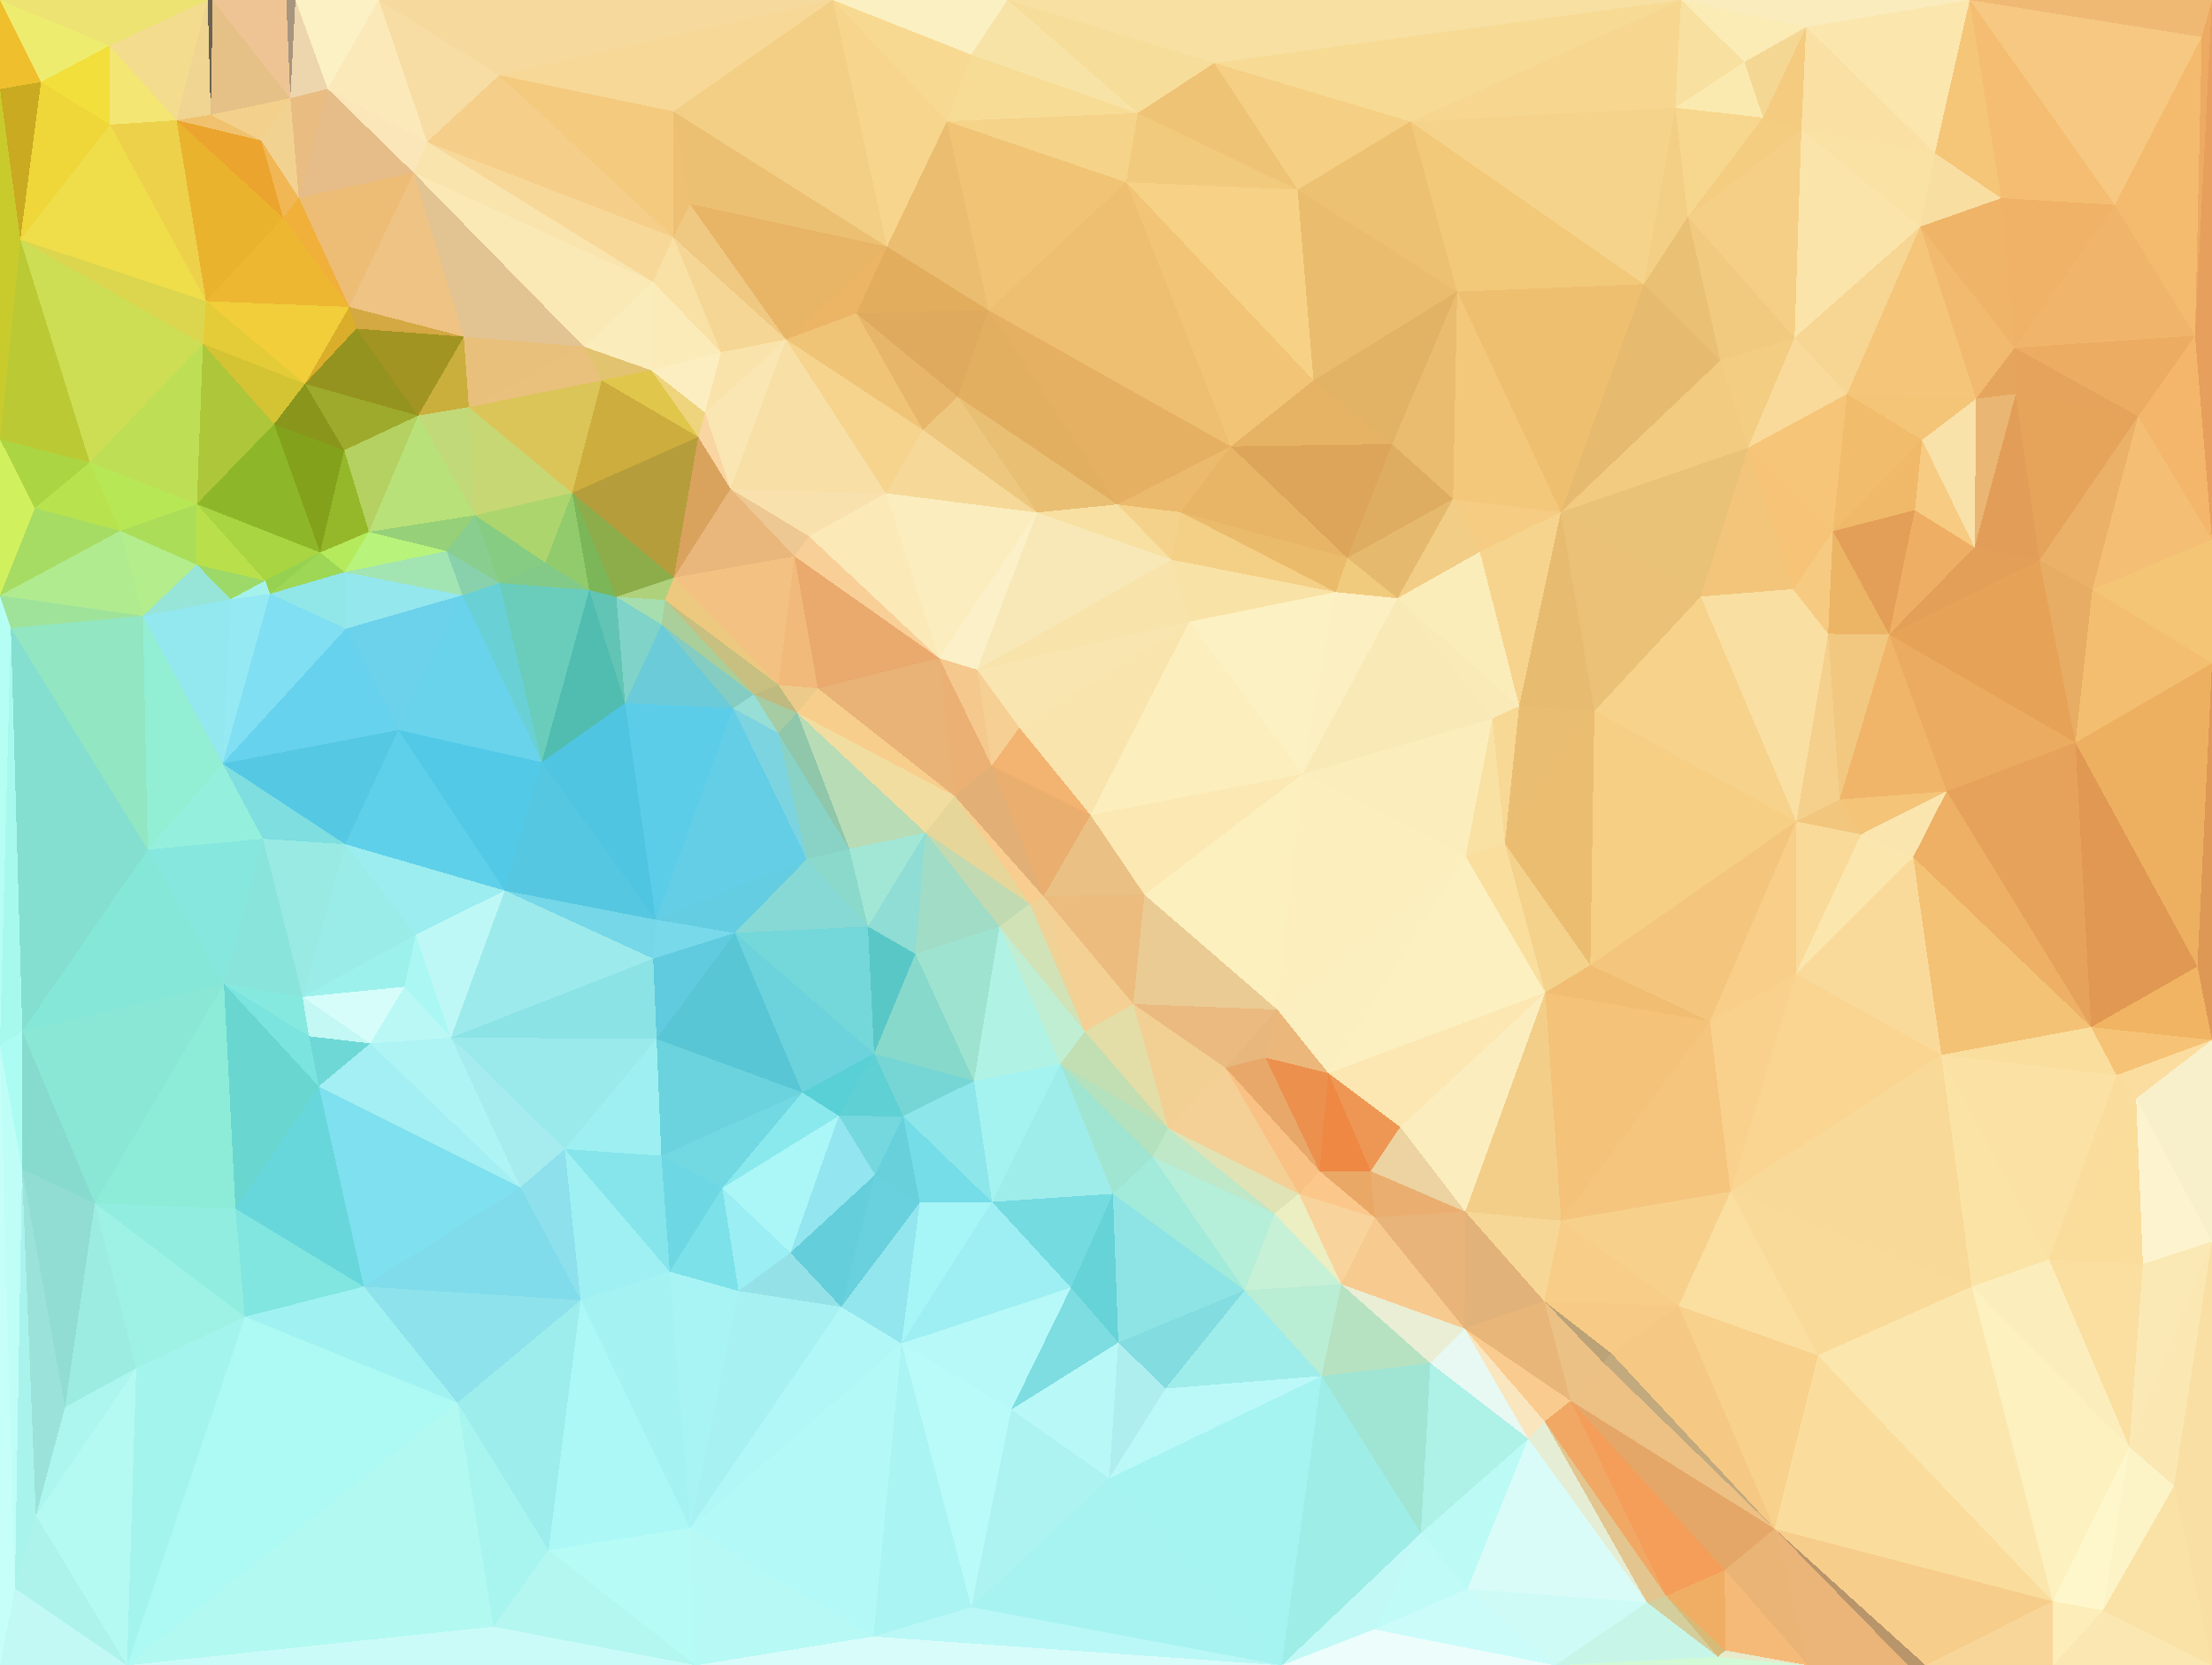 <?xml version="1.0" encoding="UTF-8"?> <svg xmlns="http://www.w3.org/2000/svg" width="6529" height="4916" shape-rendering="crispEdges"><rect width="100%" height="100%" fill="#333333" stroke="none"/><polygon points="3219,2406 3080,2646 3378,2641" style="fill:rgb(234,192,133)"></polygon><polygon points="2818,2350 3040,2668 3080,2646" style="fill:rgb(248,205,143)"></polygon><polygon points="3080,2646 3345,2964 3378,2641" style="fill:rgb(236,188,127)"></polygon><polygon points="2732,2458 2950,2735 3040,2668" style="fill:rgb(194,218,177)"></polygon><polygon points="3202,3045 3345,2964 3080,2646" style="fill:rgb(245,208,148)"></polygon><polygon points="3202,3045 3080,2646 3040,2668" style="fill:rgb(240,209,150)"></polygon><polygon points="3219,2406 2927,2260 3080,2646" style="fill:rgb(234,174,111)"></polygon><polygon points="2927,2260 2818,2350 3080,2646" style="fill:rgb(226,175,118)"></polygon><polygon points="2950,2735 3202,3045 3040,2668" style="fill:rgb(209,226,183)"></polygon><polygon points="3219,2406 3009,2148 2927,2260" style="fill:rgb(243,179,113)"></polygon><polygon points="2927,2260 2772,1943 2818,2350" style="fill:rgb(235,176,115)"></polygon><polygon points="2818,2350 2732,2458 3040,2668" style="fill:rgb(231,214,153)"></polygon><polygon points="2875,3191 3130,3141 2950,2735" style="fill:rgb(176,242,228)"></polygon><polygon points="2950,2735 3130,3141 3202,3045" style="fill:rgb(191,238,211)"></polygon><polygon points="3448,3330 3617,3152 3345,2964" style="fill:rgb(242,208,148)"></polygon><polygon points="2732,2458 2702,2816 2950,2735" style="fill:rgb(160,220,198)"></polygon><polygon points="3345,2964 3770,2980 3378,2641" style="fill:rgb(235,203,148)"></polygon><polygon points="3378,2641 3845,2285 3219,2406" style="fill:rgb(251,232,179)"></polygon><polygon points="3219,2406 3511,1835 3009,2148" style="fill:rgb(250,228,174)"></polygon><polygon points="3617,3152 3770,2980 3345,2964" style="fill:rgb(234,186,129)"></polygon><polygon points="3770,2980 3845,2285 3378,2641" style="fill:rgb(252,240,191)"></polygon><polygon points="2732,2458 2562,2735 2702,2816" style="fill:rgb(143,221,212)"></polygon><polygon points="2702,2816 2875,3191 2950,2735" style="fill:rgb(158,227,208)"></polygon><polygon points="3511,1835 2884,1977 3009,2148" style="fill:rgb(249,229,176)"></polygon><polygon points="3009,2148 2884,1977 2927,2260" style="fill:rgb(246,207,149)"></polygon><polygon points="2353,2104 2507,2506 2732,2458" style="fill:rgb(184,220,181)"></polygon><polygon points="2732,2458 2507,2506 2562,2735" style="fill:rgb(162,231,214)"></polygon><polygon points="3448,3330 3345,2964 3202,3045" style="fill:rgb(227,221,167)"></polygon><polygon points="2580,3110 2875,3191 2702,2816" style="fill:rgb(135,217,203)"></polygon><polygon points="3130,3141 3448,3330 3202,3045" style="fill:rgb(194,222,179)"></polygon><polygon points="2353,2104 2732,2458 2818,2350" style="fill:rgb(242,221,160)"></polygon><polygon points="3617,3152 3735,3122 3770,2980" style="fill:rgb(231,183,125)"></polygon><polygon points="2884,1977 2772,1943 2927,2260" style="fill:rgb(245,200,141)"></polygon><polygon points="3845,2285 3511,1835 3219,2406" style="fill:rgb(252,239,189)"></polygon><polygon points="2884,1977 3061,1513 2772,1943" style="fill:rgb(251,240,199)"></polygon><polygon points="3402,3415 3448,3330 3130,3141" style="fill:rgb(180,225,190)"></polygon><polygon points="3895,3457 3921,3168 3735,3122" style="fill:rgb(236,144,78)"></polygon><polygon points="2562,2735 2580,3110 2702,2816" style="fill:rgb(90,199,199)"></polygon><polygon points="2169,2754 2580,3110 2562,2735" style="fill:rgb(116,215,217)"></polygon><polygon points="2297,2164 2381,2536 2507,2506" style="fill:rgb(136,210,198)"></polygon><polygon points="2507,2506 2381,2536 2562,2735" style="fill:rgb(138,217,203)"></polygon><polygon points="3285,3524 3402,3415 3130,3141" style="fill:rgb(160,229,210)"></polygon><polygon points="3895,3457 3735,3122 3617,3152" style="fill:rgb(232,168,106)"></polygon><polygon points="3285,3524 3130,3141 2928,3548" style="fill:rgb(158,237,234)"></polygon><polygon points="3895,3457 3617,3152 3834,3524" style="fill:rgb(249,193,132)"></polygon><polygon points="3735,3122 3921,3168 3770,2980" style="fill:rgb(236,183,122)"></polygon><polygon points="3770,2980 4326,2528 3845,2285" style="fill:rgb(252,238,189)"></polygon><polygon points="2580,3110 2666,3295 2875,3191" style="fill:rgb(118,214,213)"></polygon><polygon points="3485,1512 3457,1652 3943,1748" style="fill:rgb(244,207,134)"></polygon><polygon points="3511,1835 3457,1652 2884,1977" style="fill:rgb(248,227,170)"></polygon><polygon points="2928,3548 3130,3141 2875,3191" style="fill:rgb(164,243,241)"></polygon><polygon points="3834,3524 3617,3152 3448,3330" style="fill:rgb(245,208,150)"></polygon><polygon points="2345,1642 2414,2032 2772,1943" style="fill:rgb(234,170,109)"></polygon><polygon points="2772,1943 2414,2032 2818,2350" style="fill:rgb(233,179,120)"></polygon><polygon points="2414,2032 2353,2104 2818,2350" style="fill:rgb(247,206,140)"></polygon><polygon points="2225,2050 2297,2164 2353,2104" style="fill:rgb(166,204,164)"></polygon><polygon points="2353,2104 2297,2164 2507,2506" style="fill:rgb(144,198,169)"></polygon><polygon points="2666,3295 2928,3548 2875,3191" style="fill:rgb(141,230,233)"></polygon><polygon points="2580,3110 2476,3294 2666,3295" style="fill:rgb(95,208,212)"></polygon><polygon points="2666,3295 2715,3550 2928,3548" style="fill:rgb(116,221,232)"></polygon><polygon points="2368,3225 2476,3294 2580,3110" style="fill:rgb(89,207,214)"></polygon><polygon points="2169,2754 2562,2735 2381,2536" style="fill:rgb(135,217,213)"></polygon><polygon points="3457,1652 3061,1513 2884,1977" style="fill:rgb(248,232,184)"></polygon><polygon points="1936,2715 2169,2754 2381,2536" style="fill:rgb(100,205,225)"></polygon><polygon points="2414,2032 2298,2022 2353,2104" style="fill:rgb(236,203,138)"></polygon><polygon points="2297,2164 2164,2091 2381,2536" style="fill:rgb(124,212,225)"></polygon><polygon points="2345,1642 2298,2022 2414,2032" style="fill:rgb(241,185,122)"></polygon><polygon points="2169,2754 2368,3225 2580,3110" style="fill:rgb(108,211,220)"></polygon><polygon points="3457,1652 3298,1489 3061,1513" style="fill:rgb(248,224,162)"></polygon><polygon points="3943,1748 3457,1652 3511,1835" style="fill:rgb(249,226,165)"></polygon><polygon points="3457,1652 3485,1512 3298,1489" style="fill:rgb(245,210,139)"></polygon><polygon points="4125,1766 3943,1748 3845,2285" style="fill:rgb(252,239,193)"></polygon><polygon points="3845,2285 3943,1748 3511,1835" style="fill:rgb(252,241,195)"></polygon><polygon points="3921,3168 4326,2528 3770,2980" style="fill:rgb(252,239,191)"></polygon><polygon points="2333,3698 2583,3468 2476,3294" style="fill:rgb(147,229,239)"></polygon><polygon points="2476,3294 2583,3468 2666,3295" style="fill:rgb(117,216,222)"></polygon><polygon points="2583,3468 2715,3550 2666,3295" style="fill:rgb(103,208,219)"></polygon><polygon points="3834,3524 3448,3330 3762,3583" style="fill:rgb(223,227,181)"></polygon><polygon points="3921,3168 4561,2930 4326,2528" style="fill:rgb(252,240,192)"></polygon><polygon points="3762,3583 3448,3330 3402,3415" style="fill:rgb(190,232,200)"></polygon><polygon points="3762,3583 3402,3415 3674,3809" style="fill:rgb(181,238,217)"></polygon><polygon points="1953,1844 2225,2050 1963,1771" style="fill:rgb(170,207,154)"></polygon><polygon points="2298,2022 2225,2050 2353,2104" style="fill:rgb(190,186,128)"></polygon><polygon points="3674,3809 3402,3415 3285,3524" style="fill:rgb(162,234,218)"></polygon><polygon points="3161,3801 3285,3524 2928,3548" style="fill:rgb(116,219,225)"></polygon><polygon points="2225,2050 2164,2091 2297,2164" style="fill:rgb(151,222,214)"></polygon><polygon points="4046,3457 3895,3457 4058,3594" style="fill:rgb(234,168,103)"></polygon><polygon points="4046,3457 3921,3168 3895,3457" style="fill:rgb(238,136,67)"></polygon><polygon points="4046,3457 4133,3327 3921,3168" style="fill:rgb(238,151,84)"></polygon><polygon points="4125,1766 3977,1647 3943,1748" style="fill:rgb(241,203,125)"></polygon><polygon points="3943,1748 3977,1647 3485,1512" style="fill:rgb(235,187,108)"></polygon><polygon points="4405,2121 4125,1766 3845,2285" style="fill:rgb(249,233,182)"></polygon><polygon points="4058,3594 3895,3457 3834,3524" style="fill:rgb(251,199,139)"></polygon><polygon points="4561,2930 4442,2490 4326,2528" style="fill:rgb(249,222,157)"></polygon><polygon points="4326,2528 4405,2121 3845,2285" style="fill:rgb(251,238,188)"></polygon><polygon points="2661,3966 3161,3801 2928,3548" style="fill:rgb(158,239,243)"></polygon><polygon points="4442,2490 4405,2121 4326,2528" style="fill:rgb(249,225,164)"></polygon><polygon points="2724,1269 2615,1456 3061,1513" style="fill:rgb(246,217,152)"></polygon><polygon points="3061,1513 2615,1456 2772,1943" style="fill:rgb(251,237,190)"></polygon><polygon points="2225,2050 1953,1844 2164,2091" style="fill:rgb(133,204,195)"></polygon><polygon points="2388,1583 2345,1642 2772,1943" style="fill:rgb(249,207,152)"></polygon><polygon points="2615,1456 2388,1583 2772,1943" style="fill:rgb(251,233,184)"></polygon><polygon points="2164,2091 1936,2715 2381,2536" style="fill:rgb(99,206,230)"></polygon><polygon points="2169,2754 1938,3067 2368,3225" style="fill:rgb(89,198,213)"></polygon><polygon points="3301,3963 3674,3809 3285,3524" style="fill:rgb(142,228,228)"></polygon><polygon points="3959,3791 4058,3594 3834,3524" style="fill:rgb(249,211,156)"></polygon><polygon points="3977,1647 3633,1318 3485,1512" style="fill:rgb(232,180,101)"></polygon><polygon points="3485,1512 3633,1318 3298,1489" style="fill:rgb(236,186,108)"></polygon><polygon points="2827,1171 2724,1269 3061,1513" style="fill:rgb(238,199,126)"></polygon><polygon points="4109,1311 3633,1318 3977,1647" style="fill:rgb(221,165,90)"></polygon><polygon points="4046,3457 4325,3577 4133,3327" style="fill:rgb(236,211,161)"></polygon><polygon points="4133,3327 4561,2930 3921,3168" style="fill:rgb(252,231,178)"></polygon><polygon points="3959,3791 3834,3524 3762,3583" style="fill:rgb(235,239,194)"></polygon><polygon points="1936,2715 1928,2830 2169,2754" style="fill:rgb(120,217,234)"></polygon><polygon points="2132,3507 2333,3698 2476,3294" style="fill:rgb(171,246,247)"></polygon><polygon points="4442,2490 4484,2084 4405,2121" style="fill:rgb(247,216,148)"></polygon><polygon points="4405,2121 4484,2084 4125,1766" style="fill:rgb(250,234,183)"></polygon><polygon points="4125,1766 4289,1473 3977,1647" style="fill:rgb(229,186,111)"></polygon><polygon points="4325,3577 4561,2930 4133,3327" style="fill:rgb(251,237,190)"></polygon><polygon points="4442,2490 4706,2099 4484,2084" style="fill:rgb(233,190,115)"></polygon><polygon points="1928,2830 1938,3067 2169,2754" style="fill:rgb(96,203,222)"></polygon><polygon points="2985,4161 3301,3963 3161,3801" style="fill:rgb(125,221,224)"></polygon><polygon points="3161,3801 3301,3963 3285,3524" style="fill:rgb(101,211,215)"></polygon><polygon points="2661,3966 2928,3548 2715,3550" style="fill:rgb(166,245,247)"></polygon><polygon points="2483,3858 2715,3550 2583,3468" style="fill:rgb(105,208,221)"></polygon><polygon points="2827,1171 3061,1513 3298,1489" style="fill:rgb(233,191,116)"></polygon><polygon points="2615,1456 2156,1443 2388,1583" style="fill:rgb(249,225,173)"></polygon><polygon points="3674,3809 3959,3791 3762,3583" style="fill:rgb(198,241,214)"></polygon><polygon points="4058,3594 4325,3577 4046,3457" style="fill:rgb(234,175,112)"></polygon><polygon points="3901,4062 3959,3791 3674,3809" style="fill:rgb(185,237,212)"></polygon><polygon points="2132,3507 2476,3294 2368,3225" style="fill:rgb(138,233,237)"></polygon><polygon points="1952,3412 2132,3507 2368,3225" style="fill:rgb(114,216,226)"></polygon><polygon points="2918,916 2827,1171 3298,1489" style="fill:rgb(226,174,96)"></polygon><polygon points="2298,2022 2345,1642 1989,1705" style="fill:rgb(243,193,129)"></polygon><polygon points="1963,1771 2225,2050 2298,2022" style="fill:rgb(199,192,128)"></polygon><polygon points="2164,2091 1845,2076 1936,2715" style="fill:rgb(92,205,233)"></polygon><polygon points="1936,2715 1490,2629 1928,2830" style="fill:rgb(117,215,231)"></polygon><polygon points="1963,1771 2298,2022 1989,1705" style="fill:rgb(236,201,127)"></polygon><polygon points="2345,1642 2156,1443 1989,1705" style="fill:rgb(233,182,123)"></polygon><polygon points="1953,1844 1845,2076 2164,2091" style="fill:rgb(107,203,216)"></polygon><polygon points="1928,2830 1331,3063 1938,3067" style="fill:rgb(139,227,230)"></polygon><polygon points="4484,2084 4368,1629 4125,1766" style="fill:rgb(251,237,186)"></polygon><polygon points="2180,3811 2483,3858 2333,3698" style="fill:rgb(148,226,231)"></polygon><polygon points="2333,3698 2483,3858 2583,3468" style="fill:rgb(100,206,219)"></polygon><polygon points="4323,3922 4325,3577 4058,3594" style="fill:rgb(233,180,121)"></polygon><polygon points="5047,3015 4694,2849 4561,2930" style="fill:rgb(240,189,114)"></polygon><polygon points="4561,2930 4694,2849 4442,2490" style="fill:rgb(244,210,140)"></polygon><polygon points="4484,2084 4607,1512 4368,1629" style="fill:rgb(246,212,142)"></polygon><polygon points="2345,1642 2388,1583 2156,1443" style="fill:rgb(238,200,147)"></polygon><polygon points="1953,1844 1819,1762 1845,2076" style="fill:rgb(127,211,200)"></polygon><polygon points="2483,3858 2661,3966 2715,3550" style="fill:rgb(147,230,237)"></polygon><polygon points="2156,1443 2320,1002 2081,1218" style="fill:rgb(250,230,179)"></polygon><polygon points="4368,1629 4289,1473 4125,1766" style="fill:rgb(242,205,133)"></polygon><polygon points="1667,3392 1952,3412 1938,3067" style="fill:rgb(157,239,241)"></polygon><polygon points="1938,3067 1952,3412 2368,3225" style="fill:rgb(106,211,221)"></polygon><polygon points="2132,3507 2180,3811 2333,3698" style="fill:rgb(155,238,243)"></polygon><polygon points="4289,1473 4109,1311 3977,1647" style="fill:rgb(223,173,97)"></polygon><polygon points="3633,1318 2918,916 3298,1489" style="fill:rgb(230,176,98)"></polygon><polygon points="3274,4364 3440,4099 3301,3963" style="fill:rgb(175,238,239)"></polygon><polygon points="3301,3963 3440,4099 3674,3809" style="fill:rgb(130,220,224)"></polygon><polygon points="3959,3791 4323,3922 4058,3594" style="fill:rgb(247,202,143)"></polygon><polygon points="4694,2849 4706,2099 4442,2490" style="fill:rgb(234,189,113)"></polygon><polygon points="4368,1629 4607,1512 4289,1473" style="fill:rgb(245,204,129)"></polygon><polygon points="2061,1290 2156,1443 2081,1218" style="fill:rgb(249,213,161)"></polygon><polygon points="4109,1311 3877,1123 3633,1318" style="fill:rgb(230,179,100)"></polygon><polygon points="2661,3966 2985,4161 3161,3801" style="fill:rgb(183,249,248)"></polygon><polygon points="1977,3754 2180,3811 2132,3507" style="fill:rgb(125,225,233)"></polygon><polygon points="2483,3858 2037,4510 2661,3966" style="fill:rgb(177,247,247)"></polygon><polygon points="2661,3966 2867,4744 2985,4161" style="fill:rgb(185,251,249)"></polygon><polygon points="1963,1771 1819,1762 1953,1844" style="fill:rgb(166,222,175)"></polygon><polygon points="1845,2076 1599,2250 1936,2715" style="fill:rgb(80,197,226)"></polygon><polygon points="1989,1705 1819,1762 1963,1771" style="fill:rgb(175,209,123)"></polygon><polygon points="1739,1742 1819,1762 1689,1455" style="fill:rgb(123,182,89)"></polygon><polygon points="3274,4364 3901,4062 3440,4099" style="fill:rgb(187,249,248)"></polygon><polygon points="3440,4099 3901,4062 3674,3809" style="fill:rgb(159,237,235)"></polygon><polygon points="1739,1742 1599,2250 1845,2076" style="fill:rgb(80,189,176)"></polygon><polygon points="3324,538 2918,916 3633,1318" style="fill:rgb(238,191,112)"></polygon><polygon points="2827,1171 2528,925 2724,1269" style="fill:rgb(231,182,106)"></polygon><polygon points="1689,1455 1819,1762 1989,1705" style="fill:rgb(141,173,75)"></polygon><polygon points="1819,1762 1739,1742 1845,2076" style="fill:rgb(98,196,180)"></polygon><polygon points="1952,3412 1977,3754 2132,3507" style="fill:rgb(109,216,227)"></polygon><polygon points="2867,4744 3274,4364 2985,4161" style="fill:rgb(173,243,242)"></polygon><polygon points="1667,3392 1977,3754 1952,3412" style="fill:rgb(134,228,235)"></polygon><polygon points="4558,3841 4608,3603 4325,3577" style="fill:rgb(247,215,150)"></polygon><polygon points="4325,3577 4608,3603 4561,2930" style="fill:rgb(242,206,137)"></polygon><polygon points="2156,1443 2615,1456 2320,1002" style="fill:rgb(247,223,165)"></polygon><polygon points="2156,1443 2061,1290 1989,1705" style="fill:rgb(217,163,94)"></polygon><polygon points="1227,2759 1490,2629 1019,2492" style="fill:rgb(155,237,240)"></polygon><polygon points="1599,2250 1490,2629 1936,2715" style="fill:rgb(86,199,225)"></polygon><polygon points="4222,4024 4323,3922 3959,3791" style="fill:rgb(233,238,213)"></polygon><polygon points="4706,2099 4607,1512 4484,2084" style="fill:rgb(231,188,112)"></polygon><polygon points="4289,1473 4301,861 4109,1311" style="fill:rgb(234,188,111)"></polygon><polygon points="4109,1311 4301,861 3877,1123" style="fill:rgb(226,178,101)"></polygon><polygon points="3901,4062 4222,4024 3959,3791" style="fill:rgb(182,226,194)"></polygon><polygon points="1331,3063 1667,3392 1938,3067" style="fill:rgb(155,234,235)"></polygon><polygon points="2320,1002 2615,1456 2724,1269" style="fill:rgb(246,212,142)"></polygon><polygon points="1689,1455 1610,1661 1739,1742" style="fill:rgb(146,203,107)"></polygon><polygon points="2918,916 2528,925 2827,1171" style="fill:rgb(223,170,94)"></polygon><polygon points="2867,4744 2661,3966 2578,4831" style="fill:rgb(170,244,243)"></polygon><polygon points="2985,4161 3274,4364 3301,3963" style="fill:rgb(184,248,247)"></polygon><polygon points="4511,4247 4323,3922 4222,4024" style="fill:rgb(232,248,243)"></polygon><polygon points="2528,925 2320,1002 2724,1269" style="fill:rgb(240,196,119)"></polygon><polygon points="4731,4021 4558,3841 4636,4135" style="fill:rgb(236,193,133)"></polygon><polygon points="4323,3922 4558,3841 4325,3577" style="fill:rgb(225,178,121)"></polygon><polygon points="1689,1455 1989,1705 2061,1290" style="fill:rgb(182,157,60)"></polygon><polygon points="1739,1742 1474,1721 1599,2250" style="fill:rgb(106,205,188)"></polygon><polygon points="4608,3603 5047,3015 4561,2930" style="fill:rgb(244,194,121)"></polygon><polygon points="4694,2849 5302,2425 4706,2099" style="fill:rgb(246,206,132)"></polygon><polygon points="4706,2099 5020,1761 4607,1512" style="fill:rgb(234,193,118)"></polygon><polygon points="5108,3518 5047,3015 4608,3603" style="fill:rgb(245,197,126)"></polygon><polygon points="2320,1002 2128,1040 2081,1218" style="fill:rgb(249,227,170)"></polygon><polygon points="1776,1123 1689,1455 2061,1290" style="fill:rgb(204,173,61)"></polygon><polygon points="1927,832 2128,1040 1987,700" style="fill:rgb(249,224,164)"></polygon><polygon points="1922,1093 2061,1290 2081,1218" style="fill:rgb(238,212,124)"></polygon><polygon points="1331,3063 1536,3505 1667,3392" style="fill:rgb(166,236,239)"></polygon><polygon points="1667,3392 1714,3838 1977,3754" style="fill:rgb(158,240,243)"></polygon><polygon points="2918,916 2618,728 2528,925" style="fill:rgb(227,173,94)"></polygon><polygon points="2528,925 2618,728 2320,1002" style="fill:rgb(236,181,102)"></polygon><polygon points="2795,358 2618,728 2918,916" style="fill:rgb(234,189,112)"></polygon><polygon points="1402,1521 1474,1721 1610,1661" style="fill:rgb(134,204,130)"></polygon><polygon points="1610,1661 1474,1721 1739,1742" style="fill:rgb(131,202,136)"></polygon><polygon points="1227,2759 1331,3063 1490,2629" style="fill:rgb(190,248,246)"></polygon><polygon points="1490,2629 1331,3063 1928,2830" style="fill:rgb(157,234,236)"></polygon><polygon points="5302,2425 5020,1761 4706,2099" style="fill:rgb(246,210,139)"></polygon><polygon points="1723,1023 1922,1093 1927,832" style="fill:rgb(251,236,188)"></polygon><polygon points="2128,1040 1922,1093 2081,1218" style="fill:rgb(252,238,193)"></polygon><polygon points="1318,1627 1365,1757 1474,1721" style="fill:rgb(137,209,173)"></polygon><polygon points="1536,3505 1714,3838 1667,3392" style="fill:rgb(141,224,236)"></polygon><polygon points="1977,3754 2037,4510 2180,3811" style="fill:rgb(168,244,245)"></polygon><polygon points="1176,2155 1490,2629 1599,2250" style="fill:rgb(82,201,231)"></polygon><polygon points="4852,839 4301,861 4607,1512" style="fill:rgb(239,191,112)"></polygon><polygon points="4607,1512 4301,861 4289,1473" style="fill:rgb(243,200,123)"></polygon><polygon points="3877,1123 3324,538 3633,1318" style="fill:rgb(241,196,118)"></polygon><polygon points="1402,1521 1610,1661 1689,1455" style="fill:rgb(173,213,110)"></polygon><polygon points="1474,1721 1365,1757 1599,2250" style="fill:rgb(105,208,214)"></polygon><polygon points="3830,560 3324,538 3877,1123" style="fill:rgb(246,209,134)"></polygon><polygon points="1723,1023 1776,1123 1922,1093" style="fill:rgb(226,196,112)"></polygon><polygon points="1922,1093 1776,1123 2061,1290" style="fill:rgb(224,198,75)"></polygon><polygon points="1093,3080 1194,2913 893,2943" style="fill:rgb(215,253,250)"></polygon><polygon points="1227,2759 1194,2913 1331,3063" style="fill:rgb(171,247,243)"></polygon><polygon points="1331,3063 1093,3080 1536,3505" style="fill:rgb(175,244,245)"></polygon><polygon points="1074,3798 1350,4141 1714,3838" style="fill:rgb(142,226,235)"></polygon><polygon points="5047,3015 5302,2425 4694,2849" style="fill:rgb(244,198,125)"></polygon><polygon points="4636,4135 4558,3841 4323,3922" style="fill:rgb(232,182,121)"></polygon><polygon points="4558,3841 4955,3855 4608,3603" style="fill:rgb(248,205,135)"></polygon><polygon points="5047,3015 5301,2874 5302,2425" style="fill:rgb(248,206,136)"></polygon><polygon points="4559,4196 4323,3922 4511,4247" style="fill:rgb(249,230,190)"></polygon><polygon points="4731,4021 4756,3995 4558,3841" style="fill:rgb(187,162,119)"></polygon><polygon points="1365,1757 1176,2155 1599,2250" style="fill:rgb(105,211,236)"></polygon><polygon points="5108,3518 5301,2874 5047,3015" style="fill:rgb(249,209,140)"></polygon><polygon points="4301,861 3830,560 3877,1123" style="fill:rgb(234,188,110)"></polygon><polygon points="4511,4247 4222,4024 4194,4526" style="fill:rgb(173,241,231)"></polygon><polygon points="4559,4196 4636,4135 4323,3922" style="fill:rgb(250,203,142)"></polygon><polygon points="5366,4001 4955,3855 5238,4513" style="fill:rgb(248,209,140)"></polygon><polygon points="4955,3855 5108,3518 4608,3603" style="fill:rgb(247,209,140)"></polygon><polygon points="1384,1202 1402,1521 1689,1455" style="fill:rgb(198,215,115)"></polygon><polygon points="1365,1757 1021,1856 1176,2155" style="fill:rgb(108,209,235)"></polygon><polygon points="4194,4526 4222,4024 3901,4062" style="fill:rgb(160,229,212)"></polygon><polygon points="4559,4196 4918,4711 4636,4135" style="fill:rgb(241,168,101)"></polygon><polygon points="1402,1521 1318,1627 1474,1721" style="fill:rgb(137,206,142)"></polygon><polygon points="4756,3995 4955,3855 4558,3841" style="fill:rgb(247,203,133)"></polygon><polygon points="4955,3855 4756,3995 5238,4513" style="fill:rgb(245,201,132)"></polygon><polygon points="4756,3995 4731,4021 5238,4513" style="fill:rgb(194,169,126)"></polygon><polygon points="1927,832 1922,1093 2128,1040" style="fill:rgb(251,235,184)"></polygon><polygon points="1776,1123 1384,1202 1689,1455" style="fill:rgb(219,197,88)"></polygon><polygon points="1402,1521 1089,1570 1318,1627" style="fill:rgb(150,208,120)"></polygon><polygon points="1987,700 2128,1040 2320,1002" style="fill:rgb(245,214,149)"></polygon><polygon points="1987,700 2320,1002 2036,602" style="fill:rgb(239,200,129)"></polygon><polygon points="4056,4810 4194,4526 3783,4916" style="fill:rgb(194,249,247)"></polygon><polygon points="893,2943 1194,2913 1227,2759" style="fill:rgb(157,241,237)"></polygon><polygon points="1194,2913 1093,3080 1331,3063" style="fill:rgb(186,248,246)"></polygon><polygon points="2037,4510 2483,3858 2180,3811" style="fill:rgb(167,241,242)"></polygon><polygon points="3783,4916 4194,4526 3901,4062" style="fill:rgb(158,237,231)"></polygon><polygon points="776,2476 1019,2492 657,2254" style="fill:rgb(126,222,224)"></polygon><polygon points="1176,2155 1019,2492 1490,2629" style="fill:rgb(95,208,233)"></polygon><polygon points="5493,2463 5430,2360 5302,2425" style="fill:rgb(242,198,124)"></polygon><polygon points="5396,1871 5292,1739 5020,1761" style="fill:rgb(249,223,161)"></polygon><polygon points="5396,1871 5020,1761 5302,2425" style="fill:rgb(250,223,162)"></polygon><polygon points="5020,1761 5159,1322 4607,1512" style="fill:rgb(233,193,119)"></polygon><polygon points="3830,560 3358,334 3324,538" style="fill:rgb(242,202,125)"></polygon><polygon points="3324,538 2795,358 2918,916" style="fill:rgb(241,196,117)"></polygon><polygon points="2036,602 2320,1002 2618,728" style="fill:rgb(232,180,102)"></polygon><polygon points="1221,510 1369,994 1723,1023" style="fill:rgb(226,195,146)"></polygon><polygon points="3358,334 2795,358 3324,538" style="fill:rgb(245,211,137)"></polygon><polygon points="5301,2874 5493,2463 5302,2425" style="fill:rgb(249,218,153)"></polygon><polygon points="5430,2360 5396,1871 5302,2425" style="fill:rgb(245,208,140)"></polygon><polygon points="5647,2530 5493,2463 5301,2874" style="fill:rgb(251,230,173)"></polygon><polygon points="1619,4576 2037,4510 1714,3838" style="fill:rgb(171,248,247)"></polygon><polygon points="1714,3838 2037,4510 1977,3754" style="fill:rgb(165,242,243)"></polygon><polygon points="5576,1873 5396,1871 5430,2360" style="fill:rgb(242,200,129)"></polygon><polygon points="1723,1023 1384,1202 1776,1123" style="fill:rgb(233,192,124)"></polygon><polygon points="1017,1689 1021,1856 1365,1757" style="fill:rgb(147,231,237)"></polygon><polygon points="1234,1227 1384,1202 1369,994" style="fill:rgb(202,175,61)"></polygon><polygon points="5410,1568 5159,1322 5292,1739" style="fill:rgb(246,195,119)"></polygon><polygon points="5292,1739 5159,1322 5020,1761" style="fill:rgb(242,197,123)"></polygon><polygon points="4301,861 4163,359 3830,560" style="fill:rgb(237,193,114)"></polygon><polygon points="1988,329 2036,602 2618,728" style="fill:rgb(236,192,115)"></polygon><polygon points="1369,994 1384,1202 1723,1023" style="fill:rgb(233,192,123)"></polygon><polygon points="1017,1689 1365,1757 1318,1627" style="fill:rgb(163,228,179)"></polygon><polygon points="2037,4510 2578,4831 2661,3966" style="fill:rgb(179,249,247)"></polygon><polygon points="3783,4916 3901,4062 3274,4364" style="fill:rgb(165,244,242)"></polygon><polygon points="1234,1227 1089,1570 1402,1521" style="fill:rgb(184,225,121)"></polygon><polygon points="1019,2492 893,2943 1227,2759" style="fill:rgb(153,236,231)"></polygon><polygon points="1093,3080 941,3207 1536,3505" style="fill:rgb(164,239,243)"></polygon><polygon points="776,2476 893,2943 1019,2492" style="fill:rgb(152,234,227)"></polygon><polygon points="893,2943 912,3059 1093,3080" style="fill:rgb(195,248,245)"></polygon><polygon points="912,3059 941,3207 1093,3080" style="fill:rgb(110,216,215)"></polygon><polygon points="5078,1064 4852,839 4607,1512" style="fill:rgb(230,187,112)"></polygon><polygon points="3830,560 3584,186 3358,334" style="fill:rgb(239,195,117)"></polygon><polygon points="1089,1570 1017,1689 1318,1627" style="fill:rgb(184,243,124)"></polygon><polygon points="657,2254 1019,2492 1176,2155" style="fill:rgb(85,200,228)"></polygon><polygon points="5159,1322 5078,1064 4607,1512" style="fill:rgb(242,203,129)"></polygon><polygon points="5297,997 5078,1064 5159,1322" style="fill:rgb(243,205,129)"></polygon><polygon points="3783,4916 3274,4364 2867,4744" style="fill:rgb(167,243,241)"></polygon><polygon points="4194,4526 4331,4691 4511,4247" style="fill:rgb(188,250,245)"></polygon><polygon points="4511,4247 4861,4730 4559,4196" style="fill:rgb(229,238,212)"></polygon><polygon points="4056,4810 4331,4691 4194,4526" style="fill:rgb(193,251,247)"></polygon><polygon points="5576,1873 5410,1568 5396,1871" style="fill:rgb(236,181,102)"></polygon><polygon points="5396,1871 5410,1568 5292,1739" style="fill:rgb(246,202,129)"></polygon><polygon points="4852,839 4163,359 4301,861" style="fill:rgb(242,200,121)"></polygon><polygon points="1384,1202 1234,1227 1402,1521" style="fill:rgb(194,217,121)"></polygon><polygon points="1089,1570 945,1631 1017,1689" style="fill:rgb(180,234,92)"></polygon><polygon points="1723,1023 1927,832 1221,510" style="fill:rgb(250,232,181)"></polygon><polygon points="2578,4831 3783,4916 2867,4744" style="fill:rgb(185,248,246)"></polygon><polygon points="4163,359 3584,186 3830,560" style="fill:rgb(245,207,131)"></polygon><polygon points="3358,334 2866,161 2795,358" style="fill:rgb(247,220,150)"></polygon><polygon points="5730,3114 5647,2530 5301,2874" style="fill:rgb(250,218,155)"></polygon><polygon points="5493,2463 5746,2336 5430,2360" style="fill:rgb(244,196,120)"></polygon><polygon points="5730,3114 5301,2874 5108,3518" style="fill:rgb(250,213,145)"></polygon><polygon points="2974,0 2866,161 3358,334" style="fill:rgb(248,227,167)"></polygon><polygon points="2458,0 1988,329 2618,728" style="fill:rgb(243,207,134)"></polygon><polygon points="1221,510 1927,832 1261,419" style="fill:rgb(250,228,173)"></polygon><polygon points="1074,3798 1714,3838 1536,3505" style="fill:rgb(128,220,234)"></polygon><polygon points="2037,4510 2054,4916 2578,4831" style="fill:rgb(183,249,245)"></polygon><polygon points="5746,2336 5576,1873 5430,2360" style="fill:rgb(240,181,104)"></polygon><polygon points="657,2254 1176,2155 1021,1856" style="fill:rgb(103,210,237)"></polygon><polygon points="893,2943 661,2904 912,3059" style="fill:rgb(134,233,224)"></polygon><polygon points="912,3059 661,2904 941,3207" style="fill:rgb(123,228,222)"></polygon><polygon points="1016,1329 945,1631 1089,1570" style="fill:rgb(149,184,42)"></polygon><polygon points="1017,1689 797,1753 1021,1856" style="fill:rgb(145,230,232)"></polygon><polygon points="1016,1329 1089,1570 1234,1227" style="fill:rgb(181,209,97)"></polygon><polygon points="695,3568 1074,3798 941,3207" style="fill:rgb(103,215,219)"></polygon><polygon points="941,3207 1074,3798 1536,3505" style="fill:rgb(127,224,239)"></polygon><polygon points="5647,2530 5746,2336 5493,2463" style="fill:rgb(250,229,175)"></polygon><polygon points="900,1133 1016,1329 1234,1227" style="fill:rgb(157,170,44)"></polygon><polygon points="5366,4001 5108,3518 4955,3855" style="fill:rgb(250,223,161)"></polygon><polygon points="5820,3798 5730,3114 5108,3518" style="fill:rgb(249,217,152)"></polygon><polygon points="6172,3032 6126,2192 5746,2336" style="fill:rgb(230,162,90)"></polygon><polygon points="2036,602 1988,329 1987,700" style="fill:rgb(238,192,116)"></polygon><polygon points="1369,994 1052,970 1234,1227" style="fill:rgb(162,148,34)"></polygon><polygon points="2458,0 2618,728 2795,358" style="fill:rgb(247,213,140)"></polygon><polygon points="783,1714 797,1753 945,1631" style="fill:rgb(150,209,82)"></polygon><polygon points="945,1631 797,1753 1017,1689" style="fill:rgb(157,215,85)"></polygon><polygon points="1456,4802 1619,4576 1350,4141" style="fill:rgb(168,245,240)"></polygon><polygon points="1350,4141 1619,4576 1714,3838" style="fill:rgb(157,237,237)"></polygon><polygon points="5238,4513 4731,4021 4636,4135" style="fill:rgb(237,192,131)"></polygon><polygon points="4962,0 2974,0 3584,186" style="fill:rgb(247,224,162)"></polygon><polygon points="3584,186 2974,0 3358,334" style="fill:rgb(247,221,154)"></polygon><polygon points="2866,161 2458,0 2795,358" style="fill:rgb(248,217,145)"></polygon><polygon points="436,2508 661,2904 776,2476" style="fill:rgb(134,231,223)"></polygon><polygon points="776,2476 661,2904 893,2943" style="fill:rgb(137,228,219)"></polygon><polygon points="797,1753 657,2254 1021,1856" style="fill:rgb(128,223,242)"></polygon><polygon points="581,1488 783,1714 945,1631" style="fill:rgb(168,213,65)"></polygon><polygon points="797,1753 681,1769 657,2254" style="fill:rgb(149,233,243)"></polygon><polygon points="5452,1163 5410,1568 5673,1299" style="fill:rgb(241,188,108)"></polygon><polygon points="5452,1163 5159,1322 5410,1568" style="fill:rgb(246,197,119)"></polygon><polygon points="5452,1163 5297,997 5159,1322" style="fill:rgb(249,218,154)"></polygon><polygon points="5078,1064 4982,640 4852,839" style="fill:rgb(234,192,116)"></polygon><polygon points="4852,839 4945,318 4163,359" style="fill:rgb(246,211,138)"></polygon><polygon points="5297,997 4982,640 5078,1064" style="fill:rgb(241,202,127)"></polygon><polygon points="1619,4576 2054,4916 2037,4510" style="fill:rgb(182,251,245)"></polygon><polygon points="2578,4831 2054,4916 3783,4916" style="fill:rgb(216,252,250)"></polygon><polygon points="5652,1506 5410,1568 5576,1873" style="fill:rgb(227,159,87)"></polygon><polygon points="5204,347 4945,318 4982,640" style="fill:rgb(247,215,142)"></polygon><polygon points="5828,1616 5652,1506 5576,1873" style="fill:rgb(238,175,100)"></polygon><polygon points="581,1667 681,1769 783,1714" style="fill:rgb(157,217,104)"></polygon><polygon points="783,1714 681,1769 797,1753" style="fill:rgb(165,242,237)"></polygon><polygon points="2974,0 2458,0 2866,161" style="fill:rgb(251,240,193)"></polygon><polygon points="1031,906 1052,970 1369,994" style="fill:rgb(212,168,66)"></polygon><polygon points="1016,1329 809,1252 945,1631" style="fill:rgb(131,161,27)"></polygon><polygon points="1031,906 1369,994 1221,510" style="fill:rgb(238,195,132)"></polygon><polygon points="4590,4916 4861,4730 4331,4691" style="fill:rgb(206,251,245)"></polygon><polygon points="4331,4691 4861,4730 4511,4247" style="fill:rgb(217,252,249)"></polygon><polygon points="4590,4916 4331,4691 4056,4810" style="fill:rgb(203,252,250)"></polygon><polygon points="3783,4916 4590,4916 4056,4810" style="fill:rgb(237,253,252)"></polygon><polygon points="661,2904 695,3568 941,3207" style="fill:rgb(105,215,208)"></polygon><polygon points="1074,3798 723,3887 1350,4141" style="fill:rgb(160,242,242)"></polygon><polygon points="5092,4872 4918,4711 5071,4891" style="fill:rgb(215,186,119)"></polygon><polygon points="4861,4730 4918,4711 4559,4196" style="fill:rgb(227,197,143)"></polygon><polygon points="1052,970 900,1133 1234,1227" style="fill:rgb(149,147,31)"></polygon><polygon points="900,1133 809,1252 1016,1329" style="fill:rgb(137,149,27)"></polygon><polygon points="5828,1616 5673,1299 5652,1506" style="fill:rgb(247,203,129)"></polygon><polygon points="5652,1506 5673,1299 5410,1568" style="fill:rgb(240,184,105)"></polygon><polygon points="5452,1163 5668,669 5297,997" style="fill:rgb(247,213,147)"></polygon><polygon points="1052,970 1031,906 900,1133" style="fill:rgb(218,173,43)"></polygon><polygon points="599,1015 581,1488 809,1252" style="fill:rgb(173,198,58)"></polygon><polygon points="1927,832 1987,700 1261,419" style="fill:rgb(248,216,153)"></polygon><polygon points="6020,1654 5828,1616 5576,1873" style="fill:rgb(227,159,88)"></polygon><polygon points="6126,2192 5576,1873 5746,2336" style="fill:rgb(235,171,96)"></polygon><polygon points="5092,4872 5091,4635 4918,4711" style="fill:rgb(240,174,101)"></polygon><polygon points="4918,4711 5091,4635 4636,4135" style="fill:rgb(244,158,89)"></polygon><polygon points="422,1818 436,2508 657,2254" style="fill:rgb(146,239,212)"></polygon><polygon points="657,2254 436,2508 776,2476" style="fill:rgb(148,240,220)"></polygon><polygon points="661,2904 280,3552 695,3568" style="fill:rgb(140,236,216)"></polygon><polygon points="422,1818 657,2254 681,1769" style="fill:rgb(147,231,238)"></polygon><polygon points="5091,4635 5238,4513 4636,4135" style="fill:rgb(229,167,104)"></polygon><polygon points="5366,4001 5820,3798 5108,3518" style="fill:rgb(250,218,153)"></polygon><polygon points="581,1488 581,1667 783,1714" style="fill:rgb(185,224,75)"></polygon><polygon points="280,3552 723,3887 695,3568" style="fill:rgb(145,237,223)"></polygon><polygon points="695,3568 723,3887 1074,3798" style="fill:rgb(129,229,224)"></polygon><polygon points="1619,4576 1456,4802 2054,4916" style="fill:rgb(180,247,240)"></polygon><polygon points="5204,347 4982,640 5317,383" style="fill:rgb(244,205,129)"></polygon><polygon points="4982,640 4945,318 4852,839" style="fill:rgb(243,207,133)"></polygon><polygon points="4163,359 4962,0 3584,186" style="fill:rgb(247,218,148)"></polygon><polygon points="375,4916 1456,4802 1350,4141" style="fill:rgb(178,249,241)"></polygon><polygon points="355,1567 581,1488 265,1365" style="fill:rgb(184,231,86)"></polygon><polygon points="809,1252 581,1488 945,1631" style="fill:rgb(142,182,41)"></polygon><polygon points="581,1667 422,1818 681,1769" style="fill:rgb(151,229,216)"></polygon><polygon points="6285,4271 5820,3798 6059,4727" style="fill:rgb(252,241,191)"></polygon><polygon points="6172,3032 5746,2336 5647,2530" style="fill:rgb(237,176,100)"></polygon><polygon points="1261,419 1987,700 1474,222" style="fill:rgb(245,206,137)"></polygon><polygon points="599,1015 809,1252 900,1133" style="fill:rgb(212,195,51)"></polygon><polygon points="355,1567 422,1818 581,1667" style="fill:rgb(179,237,140)"></polygon><polygon points="1474,222 1987,700 1988,329" style="fill:rgb(244,202,127)"></polygon><polygon points="599,1015 900,1133 608,889" style="fill:rgb(228,204,56)"></polygon><polygon points="6172,3032 5647,2530 5730,3114" style="fill:rgb(243,194,117)"></polygon><polygon points="5828,1616 5833,1177 5673,1299" style="fill:rgb(249,225,170)"></polygon><polygon points="2458,0 1474,222 1988,329" style="fill:rgb(247,216,150)"></polygon><polygon points="6126,2192 6020,1654 5576,1873" style="fill:rgb(230,163,87)"></polygon><polygon points="5673,1299 5833,1177 5452,1163" style="fill:rgb(245,197,119)"></polygon><polygon points="5950,1163 5833,1177 5828,1616" style="fill:rgb(234,182,115)"></polygon><polygon points="5091,4635 5337,4916 5238,4513" style="fill:rgb(234,180,118)"></polygon><polygon points="6325,3731 6048,3718 6285,4271" style="fill:rgb(250,223,161)"></polygon><polygon points="5071,4891 4918,4711 4861,4730" style="fill:rgb(211,206,156)"></polygon><polygon points="4590,4916 5071,4891 4861,4730" style="fill:rgb(199,246,233)"></polygon><polygon points="5317,383 4982,640 5297,997" style="fill:rgb(245,207,134)"></polygon><polygon points="4945,318 4962,0 4163,359" style="fill:rgb(247,215,143)"></polygon><polygon points="6247,3174 6172,3032 5730,3114" style="fill:rgb(250,222,158)"></polygon><polygon points="5668,669 5317,383 5297,997" style="fill:rgb(251,228,169)"></polygon><polygon points="900,1133 1031,906 608,889" style="fill:rgb(241,206,58)"></polygon><polygon points="581,1488 355,1567 581,1667" style="fill:rgb(171,221,89)"></polygon><polygon points="0,3086 66,3044 32,1854" style="fill:rgb(168,249,237)"></polygon><polygon points="5820,3798 5366,4001 6059,4727" style="fill:rgb(251,231,174)"></polygon><polygon points="5820,3798 6048,3718 5730,3114" style="fill:rgb(250,227,165)"></polygon><polygon points="836,643 1031,906 882,584" style="fill:rgb(240,176,58)"></polygon><polygon points="1031,906 1221,510 882,584" style="fill:rgb(237,188,117)"></polygon><polygon points="6529,1958 6176,1740 6126,2192" style="fill:rgb(243,190,112)"></polygon><polygon points="6126,2192 6176,1740 6020,1654" style="fill:rgb(232,173,100)"></polygon><polygon points="6020,1654 5950,1163 5828,1616" style="fill:rgb(226,158,88)"></polygon><polygon points="6311,1229 5950,1163 6020,1654" style="fill:rgb(230,164,91)"></polygon><polygon points="5833,1177 5668,669 5452,1163" style="fill:rgb(245,197,121)"></polygon><polygon points="5331,80 5149,183 5204,347" style="fill:rgb(245,215,148)"></polygon><polygon points="5204,347 5149,183 4945,318" style="fill:rgb(251,234,176)"></polygon><polygon points="882,584 1221,510 967,262" style="fill:rgb(230,189,136)"></polygon><polygon points="967,262 1221,510 1261,419" style="fill:rgb(250,230,185)"></polygon><polygon points="6048,3718 6247,3174 5730,3114" style="fill:rgb(251,225,163)"></polygon><polygon points="6172,3032 6486,2853 6126,2192" style="fill:rgb(224,152,82)"></polygon><polygon points="5946,1027 5668,669 5833,1177" style="fill:rgb(241,186,110)"></polygon><polygon points="5317,383 5331,80 5204,347" style="fill:rgb(244,203,127)"></polygon><polygon points="5331,80 4962,0 5149,183" style="fill:rgb(251,235,181)"></polygon><polygon points="5149,183 4962,0 4945,318" style="fill:rgb(248,224,160)"></polygon><polygon points="66,3044 280,3552 661,2904" style="fill:rgb(138,231,213)"></polygon><polygon points="723,3887 375,4916 1350,4141" style="fill:rgb(173,249,243)"></polygon><polygon points="66,3044 661,2904 436,2508" style="fill:rgb(133,231,215)"></polygon><polygon points="599,1015 265,1365 581,1488" style="fill:rgb(190,223,85)"></polygon><polygon points="836,643 608,889 1031,906" style="fill:rgb(237,183,50)"></polygon><polygon points="521,355 608,889 836,643" style="fill:rgb(234,179,46)"></polygon><polygon points="5950,1163 5946,1027 5833,1177" style="fill:rgb(230,165,93)"></polygon><polygon points="6311,1229 5946,1027 5950,1163" style="fill:rgb(230,163,91)"></polygon><polygon points="6048,3718 6305,3243 6247,3174" style="fill:rgb(250,221,157)"></polygon><polygon points="6529,3070 6486,2853 6172,3032" style="fill:rgb(240,180,98)"></polygon><polygon points="5071,4891 5337,4916 5092,4872" style="fill:rgb(231,235,204)"></polygon><polygon points="5092,4872 5337,4916 5091,4635" style="fill:rgb(246,186,120)"></polygon><polygon points="4590,4916 5337,4916 5071,4891" style="fill:rgb(211,250,214)"></polygon><polygon points="280,3552 402,4039 723,3887" style="fill:rgb(157,242,229)"></polygon><polygon points="66,3044 436,2508 32,1854" style="fill:rgb(132,223,208)"></polygon><polygon points="280,3552 192,4154 402,4039" style="fill:rgb(157,236,226)"></polygon><polygon points="0,1297 265,1365 60,707" style="fill:rgb(187,202,52)"></polygon><polygon points="32,1854 436,2508 422,1818" style="fill:rgb(146,230,193)"></polygon><polygon points="1118,0 967,262 1261,419" style="fill:rgb(251,233,185)"></polygon><polygon points="882,584 771,415 836,643" style="fill:rgb(241,183,84)"></polygon><polygon points="0,1297 103,1500 265,1365" style="fill:rgb(172,213,67)"></polygon><polygon points="1118,0 1261,419 1474,222" style="fill:rgb(247,220,163)"></polygon><polygon points="5711,452 5331,80 5317,383" style="fill:rgb(250,224,162)"></polygon><polygon points="5711,452 5317,383 5668,669" style="fill:rgb(250,225,164)"></polygon><polygon points="5907,585 5711,452 5668,669" style="fill:rgb(249,222,162)"></polygon><polygon points="32,1854 422,1818 0,1758" style="fill:rgb(159,227,155)"></polygon><polygon points="66,3044 65,3451 280,3552" style="fill:rgb(135,219,206)"></polygon><polygon points="857,290 771,415 882,584" style="fill:rgb(242,210,145)"></polygon><polygon points="6529,3070 6172,3032 6247,3174" style="fill:rgb(246,194,118)"></polygon><polygon points="0,1758 422,1818 355,1567" style="fill:rgb(177,235,144)"></polygon><polygon points="0,3086 65,3451 66,3044" style="fill:rgb(172,252,243)"></polygon><polygon points="967,262 857,290 882,584" style="fill:rgb(233,188,130)"></polygon><polygon points="265,1365 599,1015 60,707" style="fill:rgb(205,221,84)"></polygon><polygon points="265,1365 103,1500 355,1567" style="fill:rgb(184,227,79)"></polygon><polygon points="6285,4271 6048,3718 5820,3798" style="fill:rgb(252,238,188)"></polygon><polygon points="6048,3718 6325,3731 6305,3243" style="fill:rgb(250,220,155)"></polygon><polygon points="6305,3243 6529,3070 6247,3174" style="fill:rgb(251,221,159)"></polygon><polygon points="2458,0 1118,0 1474,222" style="fill:rgb(246,217,157)"></polygon><polygon points="967,262 872,0 857,290" style="fill:rgb(237,213,173)"></polygon><polygon points="103,1500 0,1758 355,1567" style="fill:rgb(167,220,100)"></polygon><polygon points="32,1854 0,1758 0,3086" style="fill:rgb(181,254,244)"></polygon><polygon points="6242,605 5907,585 5946,1027" style="fill:rgb(239,178,102)"></polygon><polygon points="5946,1027 5907,585 5668,669" style="fill:rgb(239,180,103)"></polygon><polygon points="5711,452 5814,0 5331,80" style="fill:rgb(251,230,174)"></polygon><polygon points="6311,1229 6020,1654 6176,1740" style="fill:rgb(236,177,104)"></polygon><polygon points="6529,3665 6529,3070 6305,3243" style="fill:rgb(248,240,203)"></polygon><polygon points="6529,3070 6529,1958 6486,2853" style="fill:rgb(221,152,86)"></polygon><polygon points="6486,2853 6529,1958 6126,2192" style="fill:rgb(237,176,97)"></polygon><polygon points="5337,4916 5632,4916 5238,4513" style="fill:rgb(235,180,121)"></polygon><polygon points="6529,1593 6311,1229 6176,1740" style="fill:rgb(244,190,116)"></polygon><polygon points="5632,4916 5684,4916 5238,4513" style="fill:rgb(184,149,107)"></polygon><polygon points="65,3451 192,4154 280,3552" style="fill:rgb(145,221,212)"></polygon><polygon points="402,4039 375,4916 723,3887" style="fill:rgb(163,244,236)"></polygon><polygon points="628,0 622,339 857,290" style="fill:rgb(230,193,135)"></polygon><polygon points="857,290 622,339 771,415" style="fill:rgb(243,209,140)"></polygon><polygon points="771,415 521,355 836,643" style="fill:rgb(235,164,46)"></polygon><polygon points="6529,1958 6529,1593 6176,1740" style="fill:rgb(244,197,117)"></polygon><polygon points="60,707 599,1015 608,889" style="fill:rgb(220,214,78)"></polygon><polygon points="103,1500 0,1297 0,1758" style="fill:rgb(209,240,94)"></polygon><polygon points="6285,4271 6529,3665 6325,3731" style="fill:rgb(251,233,181)"></polygon><polygon points="6325,3731 6529,3665 6305,3243" style="fill:rgb(253,244,207)"></polygon><polygon points="1118,0 872,0 967,262" style="fill:rgb(252,240,197)"></polygon><polygon points="6059,4727 5366,4001 5238,4513" style="fill:rgb(250,221,157)"></polygon><polygon points="613,0 521,355 622,339" style="fill:rgb(239,212,146)"></polygon><polygon points="622,339 521,355 771,415" style="fill:rgb(240,194,109)"></polygon><polygon points="872,0 845,0 857,290" style="fill:rgb(167,149,126)"></polygon><polygon points="5684,4916 6059,4727 5238,4513" style="fill:rgb(247,205,139)"></polygon><polygon points="6479,991 5946,1027 6311,1229" style="fill:rgb(236,172,98)"></polygon><polygon points="6479,991 6242,605 5946,1027" style="fill:rgb(240,181,107)"></polygon><polygon points="5907,585 5814,0 5711,452" style="fill:rgb(245,197,120)"></polygon><polygon points="6529,1593 6479,991 6311,1229" style="fill:rgb(243,182,106)"></polygon><polygon points="521,355 325,368 608,889" style="fill:rgb(237,209,75)"></polygon><polygon points="323,135 325,368 521,355" style="fill:rgb(243,230,114)"></polygon><polygon points="6242,605 5814,0 5907,585" style="fill:rgb(244,189,113)"></polygon><polygon points="5331,80 5814,0 4962,0" style="fill:rgb(250,236,189)"></polygon><polygon points="65,3451 106,4474 192,4154" style="fill:rgb(155,226,218)"></polygon><polygon points="192,4154 106,4474 402,4039" style="fill:rgb(173,246,239)"></polygon><polygon points="44,4689 106,4474 65,3451" style="fill:rgb(168,244,237)"></polygon><polygon points="845,0 628,0 857,290" style="fill:rgb(239,196,148)"></polygon><polygon points="628,0 613,0 622,339" style="fill:rgb(106,98,82)"></polygon><polygon points="6207,4754 6417,4386 6285,4271" style="fill:rgb(252,244,199)"></polygon><polygon points="6285,4271 6417,4386 6529,3665" style="fill:rgb(251,231,177)"></polygon><polygon points="325,368 60,707 608,889" style="fill:rgb(239,221,74)"></polygon><polygon points="5684,4916 6060,4916 6059,4727" style="fill:rgb(248,214,154)"></polygon><polygon points="6059,4727 6207,4754 6285,4271" style="fill:rgb(253,247,203)"></polygon><polygon points="106,4474 375,4916 402,4039" style="fill:rgb(181,249,243)"></polygon><polygon points="1456,4802 375,4916 2054,4916" style="fill:rgb(203,251,248)"></polygon><polygon points="6060,4916 6207,4754 6059,4727" style="fill:rgb(252,237,185)"></polygon><polygon points="613,0 323,135 521,355" style="fill:rgb(243,220,141)"></polygon><polygon points="325,368 121,242 60,707" style="fill:rgb(239,214,57)"></polygon><polygon points="0,3086 44,4689 65,3451" style="fill:rgb(191,253,247)"></polygon><polygon points="106,4474 44,4689 375,4916" style="fill:rgb(173,243,236)"></polygon><polygon points="323,135 121,242 325,368" style="fill:rgb(242,223,60)"></polygon><polygon points="0,0 0,263 121,242" style="fill:rgb(239,191,46)"></polygon><polygon points="121,242 0,263 60,707" style="fill:rgb(201,170,33)"></polygon><polygon points="60,707 0,263 0,1297" style="fill:rgb(201,203,44)"></polygon><polygon points="0,0 121,242 323,135" style="fill:rgb(238,236,110)"></polygon><polygon points="0,3086 0,4916 44,4689" style="fill:rgb(198,254,249)"></polygon><polygon points="44,4689 0,4916 375,4916" style="fill:rgb(195,249,245)"></polygon><polygon points="6060,4916 6529,4916 6207,4754" style="fill:rgb(251,231,177)"></polygon><polygon points="6207,4754 6529,4916 6417,4386" style="fill:rgb(250,226,167)"></polygon><polygon points="6417,4386 6529,4916 6529,3665" style="fill:rgb(249,223,164)"></polygon><polygon points="6479,991 6499,109 6242,605" style="fill:rgb(244,187,110)"></polygon><polygon points="6242,605 6499,109 5814,0" style="fill:rgb(246,200,129)"></polygon><polygon points="6529,0 6499,109 6479,991" style="fill:rgb(236,170,98)"></polygon><polygon points="613,0 0,0 323,135" style="fill:rgb(237,227,115)"></polygon><polygon points="6529,1593 6529,0 6479,991" style="fill:rgb(230,159,93)"></polygon><polygon points="6499,109 6529,0 5814,0" style="fill:rgb(239,185,116)"></polygon></svg> 